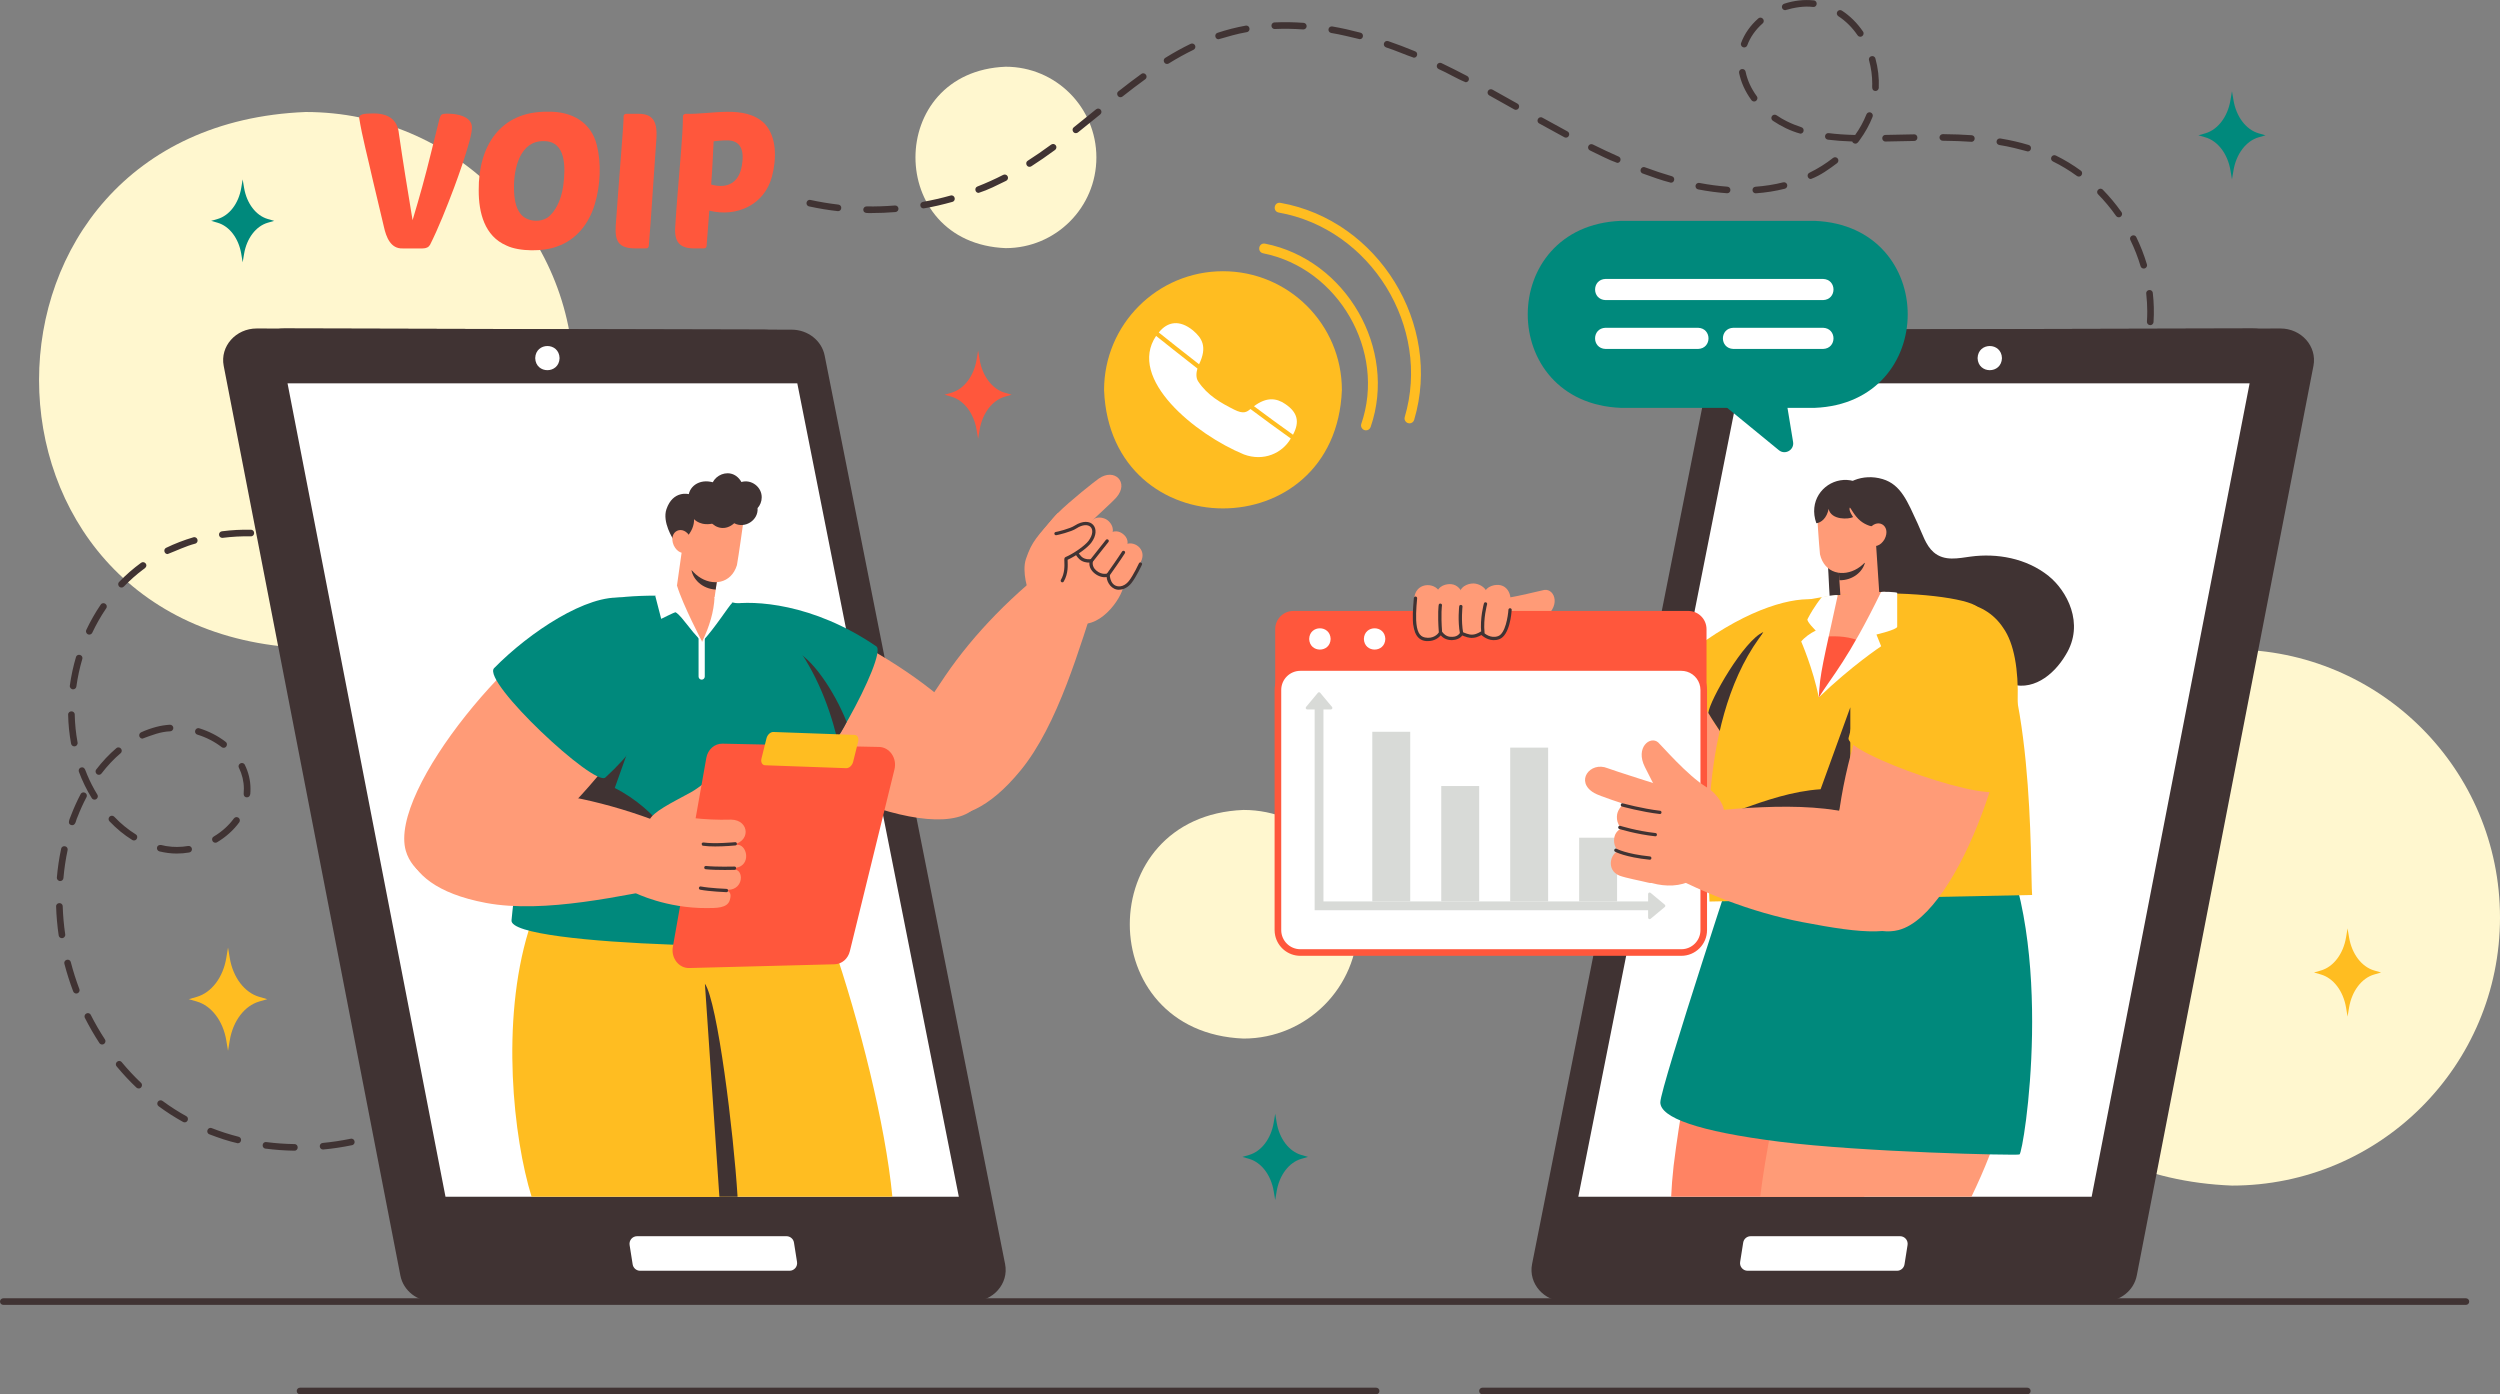 <?xml version="1.0" encoding="UTF-8"?>
<svg id="Layer_1" data-name="Layer 1" xmlns="http://www.w3.org/2000/svg" viewBox="0 0 1217.52 679.03">
  <rect x="0" y="0" width="1217.52" height="679.03" fill="#808080" stroke="none"/>
  <defs>
    <style>
      .cls-1 {
        fill: #d8dad7;
      }

      .cls-1, .cls-2, .cls-3, .cls-4, .cls-5, .cls-6, .cls-7, .cls-8, .cls-9 {
        stroke-width: 0px;
      }

      .cls-2 {
        fill: #ffbd21;
      }

      .cls-3 {
        fill: #00897c;
      }

      .cls-4 {
        fill: #ff8363;
      }

      .cls-5 {
        fill: #fff;
      }

      .cls-6 {
        fill: #ff573c;
      }

      .cls-7 {
        fill: #403333;
      }

      .cls-8 {
        fill: #ff9b77;
      }

      .cls-9 {
        fill: #fff7cf;
      }
    </style>
  </defs>
  <path class="cls-9" d="m279.41,185.08c0,72.09-58.44,130.54-130.54,130.54-173.15-6.88-173.11-254.22,0-261.07,72.09,0,130.54,58.44,130.54,130.54Z"/>
  <path class="cls-7" d="m143.4,560.4c-4.73-.07-9.48-.41-14.11-1.01-2.09-.3-1.69-3.44.41-3.19,4.5.58,9.12.92,13.72.98,2.1.06,2.08,3.19-.02,3.22Zm13.93-.57c-2.01-.02-2.17-2.99-.15-3.21,4.54-.43,9.13-1.13,13.61-2.05,2.07-.39,2.72,2.69.65,3.15-4.65.95-9.4,1.69-14.11,2.11Zm-41.52-3.04c-4.74-1.05-9.39-2.67-13.86-4.38-1.95-.8-.81-3.74,1.18-3,4.21,1.66,8.61,3.07,13.08,4.2,1.82.47,1.46,3.17-.4,3.17Zm68.8-2.58c-1.78.03-2.23-2.61-.49-3.14,4.37-1.4,8.7-3.06,12.86-4.92.81-.36,1.76,0,2.13.81.36.81,0,1.76-.81,2.13-4.43,1.9-9,3.86-13.68,5.12Zm-94.68-7.62c-.26,0-.53-.06-.78-.2-4.09-2.26-8.09-4.83-11.9-7.64-.72-.53-.87-1.54-.34-2.25.53-.71,1.53-.87,2.25-.34,3.7,2.73,7.58,5.22,11.55,7.42,1.45.77.83,3.06-.78,3.02Zm120.1-3.74c-1.59.04-2.23-2.2-.82-3,3.97-2.34,7.82-4.91,11.43-7.65.71-.54,1.72-.4,2.25.31.54.71.4,1.72-.31,2.25-3.71,2.81-7.66,5.46-11.74,7.86-.26.15-.54.22-.82.22Zm-142.49-12.75c-.4,0-.8-.15-1.11-.44-3.38-3.21-6.62-6.69-9.64-10.33-1.32-1.65,1.1-3.66,2.48-2.05,2.94,3.54,6.1,6.93,9.38,10.05,1.06.94.29,2.83-1.11,2.78Zm164.65-4.08c-1.39.05-2.17-1.81-1.12-2.76,3.3-3.2,6.4-6.63,9.22-10.18,1.34-1.63,3.81.32,2.52,2-2.9,3.66-6.1,7.18-9.5,10.48-.31.3-.72.46-1.12.46Zm-182.44-17.33c-.52,0-1.04-.26-1.35-.73-2.55-3.91-4.93-8.02-7.06-12.23-.92-1.9,1.88-3.33,2.87-1.46,2.08,4.1,4.4,8.11,6.89,11.92.71,1.02-.11,2.52-1.35,2.49Zm-12.6-24.83c-.65,0-1.26-.4-1.51-1.04-1.66-4.39-3.1-8.92-4.28-13.45-.5-2.05,2.55-2.85,3.12-.81,1.15,4.43,2.55,8.84,4.17,13.12.41,1.03-.41,2.2-1.51,2.18Zm-6.99-26.95c-.79,0-1.47-.58-1.59-1.38-.68-4.67-1.1-9.4-1.25-14.07-.03-2.11,3.11-2.22,3.22-.1.14,4.54.55,9.15,1.22,13.7.15.96-.62,1.85-1.59,1.84Zm-.86-27.82c-.94,0-1.69-.81-1.61-1.75.41-4.72,1.11-9.43,2.08-13.98.48-2.06,3.55-1.41,3.15.67-.94,4.43-1.62,9-2.02,13.59-.07.84-.78,1.47-1.6,1.47Zm56.79-13.4c-2.88,0-5.66-.38-8.43-1.04-.86-.21-1.4-1.08-1.19-1.94.66-2.21,3.22-.7,4.78-.62,3.31.54,6.85.51,10.36-.08.87-.15,1.71.44,1.85,1.32.15.88-.44,1.71-1.32,1.85-2.02.34-4.06.51-6.05.51Zm18.8-5.28c-1.59.04-2.23-2.19-.82-2.99,3.94-2.34,7.34-5.39,9.83-8.82.52-.72,1.53-.88,2.25-.36.72.52.88,1.53.36,2.25-2.75,3.78-6.48,7.13-10.79,9.7-.26.15-.54.23-.82.23Zm-39.65-1.1c-.29,0-.58-.08-.84-.24-3.93-2.42-7.65-5.48-11.08-9.08-.61-.64-.59-1.66.06-2.28.64-.61,1.66-.59,2.27.06,3.24,3.4,6.75,6.28,10.44,8.56,1.38.79.71,3.04-.85,2.98Zm-30.11-7.42c-2.89-.37-1-3.34-.47-4.98,1.35-3.5,2.89-6.92,4.6-10.16,1.01-1.85,3.8-.4,2.85,1.5-1.65,3.13-3.14,6.44-4.44,9.82-.71,1.29-.67,3.75-2.53,3.83Zm10.9-12.46c-.54,0-1.07-.27-1.37-.77-2.48-4.03-4.58-8.35-6.24-12.8-.31-.83.11-1.76.94-2.07,2.13-.68,2.37,2.1,3.06,3.45,1.4,3.37,3.08,6.65,4.98,9.74.67,1.03-.15,2.48-1.37,2.45Zm74.22-1.1c-2.34-.13-1.37-2.76-1.48-4.3-.03-3.52-.85-6.92-2.42-10.13-.9-1.91,1.92-3.31,2.89-1.42,1.79,3.65,2.72,7.52,2.75,11.51-.11,1.52.42,4.23-1.73,4.34Zm-72.1-10.99c-1.28.04-2.1-1.58-1.28-2.59,3.01-3.94,6.31-7.43,9.78-10.38,1.63-1.34,3.67,1.06,2.08,2.46-3.3,2.8-6.43,6.12-9.31,9.88-.32.41-.8.63-1.28.63Zm60.77-13.15c-.34,0-.69-.11-.98-.34-3.42-2.65-7.51-4.75-11.83-6.08-2.01-.66-1.08-3.67.95-3.08,4.68,1.44,9.13,3.73,12.85,6.61,1.22.88.49,2.94-.99,2.88Zm-72.72-.7c-.76,0-1.44-.54-1.58-1.32-.86-4.6-1.34-9.35-1.44-14.12,0-2.11,3.15-2.18,3.22-.06.09,4.6.56,9.17,1.38,13.6.19.98-.59,1.91-1.58,1.9Zm33.2-3.78c-.61,0-1.2-.35-1.47-.94-.37-.81-.01-1.76.8-2.13,2.36-1.08,4.82-1.95,7.29-2.61,2.14-.57,4.39-.93,6.68-1.08.88-.05,1.65.62,1.71,1.5.06.89-.61,1.65-1.5,1.71-4.8.17-9.1,1.94-13.51,3.55Zm-33.79-23.99c-.97,0-1.74-.87-1.6-1.83.64-4.67,1.64-9.33,2.98-13.86.63-2.02,3.65-1.13,3.09.91-1.29,4.38-2.26,8.88-2.88,13.39-.11.81-.8,1.39-1.59,1.39Zm7.88-26.65c-1.14.02-1.97-1.26-1.46-2.3,2.03-4.3,4.39-8.45,7.03-12.32,1.22-1.73,3.82.04,2.66,1.81-2.54,3.73-4.82,7.73-6.78,11.88-.27.58-.85.92-1.46.92Zm15.68-22.93c-1.36.05-2.16-1.76-1.16-2.72,3.32-3.45,6.89-6.57,10.71-9.34.72-.52,1.72-.36,2.25.36.95,1.39-.38,2.34-1.44,3.05-3.24,2.44-6.34,5.19-9.2,8.17-.32.33-.74.49-1.16.49Zm114.73-6.8c-.35,0-.71-.12-1-.35-3.51-2.81-7.34-5.35-11.37-7.54-.78-.42-1.07-1.4-.65-2.18.43-.78,1.4-1.07,2.18-.65,4.2,2.28,8.19,4.92,11.85,7.85,1.2.89.46,2.92-1.01,2.87Zm-92.27-9.5c-1.66.03-2.24-2.35-.7-3.06,4.21-2.04,8.67-3.76,13.25-5.11,2.03-.56,2.93,2.45.91,3.09-4.69,1.23-9.05,3.4-13.45,5.08Zm67.91-3.8c-4.49-1.32-9.05-2.75-13.77-3.5-.88-.15-1.46-.99-1.31-1.86.15-.88,1-1.46,1.86-1.31,4.68.82,9.31,2.02,13.74,3.54,1.7.56,1.24,3.16-.52,3.13Zm-41.28-4.09c-.8,0-1.49-.59-1.59-1.4-.12-.88.51-1.69,1.39-1.8,4.67-.61,9.46-.87,14.16-.76,2.11.08,2.05,3.23-.07,3.22-4.63-.11-9.3.18-13.88.75Z"/>
  <path class="cls-9" d="m533.95,76.67c0,24.4-19.78,44.17-44.17,44.17-58.59-2.33-58.58-86.03,0-88.34,24.4,0,44.17,19.78,44.17,44.17Z"/>
  <path class="cls-7" d="m1004.41,226.37c-1.61.04-2.23-2.25-.78-3.02,3.94-2.17,7.74-4.74,11.3-7.64.69-.56,1.7-.46,2.26.23.56.69.46,1.7-.23,2.26-3.71,3.02-7.67,5.69-11.78,7.96-.25.14-.51.2-.78.2Zm21.57-17.47c-1.33.04-2.14-1.68-1.21-2.67,2.99-3.4,5.74-7.1,8.16-10.97,1.15-1.77,3.82-.11,2.73,1.71-2.52,4.02-5.37,7.85-8.47,11.39-.32.36-.76.55-1.21.55Zm14.74-23.54c-1.12.02-1.94-1.21-1.48-2.24,1.78-4.22,3.22-8.59,4.28-12.98.53-2.04,3.59-1.32,3.13.75-1.1,4.57-2.59,9.1-4.44,13.48-.26.61-.86.98-1.48.98Zm6.46-27c-.93,0-1.67-.79-1.61-1.71.11-1.65.16-3.32.16-4.96,0-2.92-.17-5.78-.5-8.68-.21-2.1,2.92-2.47,3.2-.37.55,4.73.66,9.46.36,14.21-.06.85-.76,1.51-1.61,1.51Zm-3.16-27.57c-.69,0-1.33-.45-1.54-1.15-1.29-4.33-2.96-8.61-4.97-12.73-.89-1.91,1.93-3.3,2.89-1.41,2.09,4.28,3.82,8.73,5.16,13.23.32,1.01-.49,2.08-1.54,2.07Zm-12.16-24.97c-.51,0-1-.24-1.32-.68-2.63-3.73-5.58-7.27-8.75-10.51-1.45-1.53.79-3.74,2.3-2.25,3.29,3.36,6.35,7.03,9.08,10.91.77,1.02-.06,2.57-1.31,2.54Zm-607.54-2.06c-1.43-.05-3.86.43-3.9-1.65.01-.89.73-1.61,1.63-1.58,4.59.07,9.21-.08,13.78-.45.88-.08,1.66.59,1.73,1.47.07.89-.59,1.66-1.47,1.73-3.9.32-7.86.48-11.77.48Zm-16.2-.92c-4.74-.51-9.48-1.32-14.1-2.32-2.05-.48-1.39-3.56.69-3.14,4.45.97,9.03,1.73,13.59,2.26,1.99.25,1.81,3.19-.18,3.21Zm41.67-1.34c-1.92,0-2.2-2.84-.28-3.19,4.51-.81,9.03-1.85,13.44-3.09,2.04-.53,2.9,2.49.87,3.1-4.6,1.27-9.31,2.42-14.03,3.18Zm405.28-7.35c-2.03-.02-2.16-3.04-.12-3.21,4.65-.34,9.19-1.06,13.48-2.14.87-.21,1.74.31,1.95,1.17s-.31,1.74-1.17,1.95c-4.51,1.13-9.28,1.9-14.15,2.23Zm-13.93-.03c-4.56-.31-9.3-.95-14.12-1.87-.87-.17-1.44-1.01-1.28-1.88.17-.87,1.01-1.45,1.88-1.28,4.65.89,9.24,1.5,13.63,1.82,2.03.17,1.93,3.19-.11,3.21Zm-364.54-.18c-1.73.03-2.23-2.49-.59-3.11,4.28-1.68,8.51-3.58,12.56-5.66.79-.41,1.76-.09,2.17.7.41.79.09,1.76-.7,2.17-4.35,2.12-8.8,4.44-13.45,5.91Zm337.18-4.95c-4.64-1.16-9.11-2.82-13.79-4.5-1.97-.77-.88-3.73,1.12-3.02,4.45,1.65,8.75,3.09,13.12,4.36,1.77.49,1.36,3.18-.45,3.15Zm68.14-1.8c-1.65.03-2.24-2.34-.71-3.06,4.13-2.01,8-4.44,11.5-7.21.7-.55,1.71-.43,2.26.26.55.7.43,1.71-.26,2.26-3.89,2.91-8.11,6.01-12.79,7.74Zm130.5-1.19c-.33,0-.66-.1-.95-.31-3.71-2.7-7.64-5.08-11.68-7.06-.8-.39-1.13-1.35-.74-2.15.39-.8,1.35-1.13,2.15-.74,4.21,2.06,8.3,4.53,12.16,7.35,1.26.85.55,2.97-.95,2.91Zm-511.03-4.75c-1.54.06-2.23-2.16-.87-2.97,3.65-2.33,7.38-4.9,11.4-7.85.72-.52,1.72-.37,2.25.34.53.72.37,1.72-.34,2.25-4.08,3-7.87,5.6-11.57,7.97-.27.17-.57.25-.86.25Zm286.24-1.91c-4.45-1.54-8.64-3.89-13.34-6.09-.8-.39-1.12-1.36-.73-2.16.4-.8,1.36-1.12,2.16-.73,4.4,2.18,8.51,4.11,12.56,5.89,1.58.67,1.05,3.12-.65,3.08Zm199.89-5.58c-4.4-1.15-8.95-2.39-13.85-3.14-.88-.15-1.47-.97-1.32-1.85.14-.88.97-1.47,1.85-1.33,4.84.8,9.48,1.86,13.79,3.17,1.75.51,1.34,3.18-.46,3.15Zm-83.98-3.81c-.63.02-1.29-.44-1.5-1.04-4.38-.14-8.28-.43-11.84-.88-.88-.11-1.51-.92-1.39-1.8.11-.88.91-1.5,1.8-1.39,3.82.49,8.04.78,12.87.9,2.27-3.18,4.11-6.55,5.49-10.04.33-.83,1.26-1.23,2.09-.91.83.33,1.23,1.26.91,2.09-1.54,3.91-3.62,7.67-6.19,11.2-.09.18-.2.33-.34.47-.46.64-1,1.46-1.87,1.42Zm56.55-.89c-4.28-.29-8.81-.47-13.95-.51-.89,0-1.6-.74-1.59-1.63,0-.89.78-1.59,1.63-1.59,5.16.05,9.75.22,14.03.52,2.04.17,1.93,3.19-.11,3.22Zm-41.83-.13c-2.09-.03-2.13-3.15-.03-3.22,4.64-.08,9.3-.2,13.94-.28,2.1-.06,2.18,3.16.06,3.22-4.65.09-9.31.21-13.95.28,0,0-.02,0-.03,0Zm-155.64-1.9c-.26,0-.52-.06-.76-.19-3.69-1.97-7.58-4.11-12.26-6.72-1.83-1.06-.3-3.81,1.57-2.81,4.66,2.6,8.54,4.72,12.21,6.69,1.47.75.87,3.07-.76,3.03Zm114.17-1.93c-4.89-1.34-9.28-3.54-13.43-6.31-.73-.5-.92-1.51-.41-2.24.5-.73,1.51-.92,2.24-.42,1.56,1.07,3.2,2.04,4.88,2.88,2.26,1.13,4.69,2.12,7.23,2.95,1.72.54,1.29,3.17-.5,3.14Zm-352.83-.24c-1.46.05-2.21-1.98-1-2.87,3.64-2.89,7.28-5.86,10.84-8.75.69-.56,1.7-.46,2.26.23.56.69.46,1.7-.23,2.26l-.8.65c-3.29,2.67-6.69,5.44-10.06,8.12-.3.24-.65.35-1,.35Zm214.27-11.37c-.27,0-.54-.07-.79-.21-4.05-2.28-8.1-4.56-12.16-6.81-.78-.43-1.06-1.41-.63-2.19.43-.78,1.41-1.06,2.19-.63,4.07,2.25,8.13,4.53,12.18,6.82,1.44.78.82,3.05-.79,3.01Zm116.04-4.06c-.5,0-.98-.23-1.3-.66-3.05-4.17-5.07-8.62-6.01-13.23-.18-.87.38-1.72,1.26-1.9.88-.18,1.72.38,1.9,1.26.85,4.15,2.68,8.17,5.45,11.97.79,1.01-.03,2.6-1.3,2.56Zm-308.59-2.08c-1.46.05-2.21-1.99-1-2.87,4.11-3.24,7.76-6.01,11.17-8.47,1.73-1.21,3.58,1.34,1.88,2.61-3.36,2.43-6.98,5.17-11.06,8.39-.3.23-.65.35-1,.35Zm367.69-3.03c-1.98-.08-1.57-2.12-1.57-3.51,0-3.86-.53-7.72-1.56-11.47-.53-2.04,2.5-2.89,3.1-.86,1.29,4.67,1.85,9.49,1.64,14.3-.04.86-.75,1.54-1.61,1.54Zm-199.59-4.27c-4.45-1.77-8.76-4.51-13.15-6.41-.8-.38-1.14-1.34-.76-2.14.38-.8,1.35-1.14,2.14-.76,2.19,1.04,4.44,2.14,6.68,3.28,1.95.99,3.9,1.99,5.84,3.01.79.41,1.09,1.39.68,2.17-.29.55-.85.86-1.43.86Zm-145.42-8.9c-1.57.04-2.23-2.16-.85-2.98,4.23-2.62,8.27-4.85,12.34-6.82.8-.39,1.76-.05,2.15.75.39.8.05,1.76-.75,2.15-3.97,1.92-7.91,4.1-12.05,6.66-.26.16-.56.24-.84.24Zm120.22-3.03c-4.61-1.56-9.13-3.63-13.56-5.04-.84-.29-1.29-1.21-1-2.05.29-.84,1.2-1.29,2.05-1,4.29,1.48,8.7,3.15,13.13,4.98,1.62.64,1.1,3.13-.62,3.1Zm160.86-5.02c-1.09.02-1.91-1.14-1.51-2.16,1.62-4.43,4.51-8.56,8.37-11.95,1.61-1.37,3.69.99,2.12,2.42-3.46,3.04-6.04,6.72-7.47,10.64-.24.65-.85,1.06-1.51,1.06Zm-255.99-3.97c-1.77.03-2.23-2.59-.51-3.14,4.47-1.49,9.04-2.65,13.72-3.5,2.08-.34,2.65,2.75.57,3.17-4.72.78-9.25,2.18-13.79,3.47Zm68.75-.04c-4.7-1.1-9.38-2.3-13.9-3.03-.88-.15-1.46-.99-1.31-1.86.15-.88.98-1.46,1.86-1.31,4.48.78,9.1,1.81,13.75,3.04,1.8.48,1.44,3.17-.41,3.17Zm243.79-1.19c-.51,0-1.02-.25-1.33-.7-2.6-3.81-5.76-6.95-9.39-9.32-.74-.49-.95-1.48-.47-2.23.49-.74,1.48-.95,2.23-.47,3.98,2.6,7.44,6.04,10.28,10.2.74,1.02-.08,2.55-1.33,2.52Zm-271.25-3.55c-4.69-.33-9.35-.42-13.87-.21-2.11.04-2.26-3.08-.14-3.22,4.6-.21,9.35-.14,14.13.21.89.06,1.55.84,1.49,1.72-.06.85-.77,1.49-1.6,1.49Zm234.67-9.39c-.68,0-1.31-.43-1.53-1.11-.28-.84.18-1.75,1.03-2.03,4.76-1.56,9.71-2.12,14.43-1.62,2.09.26,1.77,3.39-.34,3.2-4.45-.55-9.09.25-13.59,1.56Z"/>
  <path class="cls-9" d="m1217.52,446.85c0,72.09-58.44,130.54-130.54,130.54-173.16-6.88-173.11-254.22,0-261.07,72.09,0,130.54,58.44,130.54,130.54Z"/>
  <path class="cls-9" d="m661.27,450.12c0,30.75-24.92,55.67-55.67,55.67-73.85-2.93-73.83-108.42,0-111.34,30.75,0,55.67,24.93,55.67,55.67Z"/>
  <g>
    <path class="cls-7" d="m1110.54,159.97l-247.05.58c-7.86.02-14.6,5.3-16.04,12.59l-87.89,442.48c-1.88,9.49,5.84,18.26,16.08,18.26h248.89c7.9,0,14.67-5.32,16.09-12.65l86.05-443.06c1.84-9.49-5.9-18.23-16.14-18.2Z"/>
    <path class="cls-7" d="m1097.1,159.97l-247.05.58c-7.86.02-14.6,5.3-16.04,12.59l-87.88,442.48c-1.88,9.49,5.84,18.26,16.08,18.26h248.89c7.9,0,14.67-5.32,16.1-12.65l86.04-443.06c1.84-9.49-5.9-18.23-16.13-18.2Z"/>
    <path class="cls-5" d="m925.35,602.04h-72.75c-1.82,0-3.37,1.32-3.65,3.12l-1.49,9.44c-.35,2.24,1.38,4.27,3.65,4.27h72.75c1.82,0,3.37-1.32,3.65-3.12l1.49-9.44c.35-2.24-1.38-4.27-3.65-4.27Z"/>
    <g>
      <polygon class="cls-5" points="846.01 185.08 766.69 584.44 1019.98 584.44 1097.54 185.08 846.01 185.08"/>
      <path class="cls-7" d="m1021.31,586.05h-256.58c.3-1.5,79.6-400.81,79.95-402.58h254.8l-78.18,402.58Zm-252.66-3.22h250l76.93-396.14h-248.26l-78.67,396.14Z"/>
    </g>
    <path class="cls-5" d="m963.1,174.4c.24,7.84,11.63,7.85,11.87,0-.24-7.84-11.63-7.85-11.87,0Z"/>
  </g>
  <g>
    <path class="cls-7" d="m125.08,159.97l247.05.58c7.86.02,14.6,5.3,16.04,12.59l87.89,442.48c1.88,9.49-5.84,18.26-16.08,18.26h-248.89c-7.9,0-14.67-5.32-16.09-12.65L108.94,178.17c-1.84-9.49,5.9-18.23,16.14-18.2Z"/>
    <path class="cls-7" d="m489.49,615.62l-87.88-442.48c-1.45-7.28-8.18-12.57-16.04-12.59l-247.05-.58c-10.23-.02-17.98,8.71-16.14,18.2l86.04,443.06c1.42,7.33,8.19,12.65,16.1,12.65h248.89c10.24,0,17.97-8.77,16.08-18.26Z"/>
    <path class="cls-5" d="m388.16,614.6l-1.49-9.44c-.28-1.8-1.83-3.12-3.65-3.12h-72.75c-2.27,0-4,2.03-3.65,4.27l1.49,9.44c.28,1.8,1.83,3.12,3.65,3.12h72.75c2.27,0,4-2.03,3.65-4.27Z"/>
    <g>
      <polygon class="cls-5" points="389.61 185.08 138.08 185.08 215.63 584.44 468.92 584.44 389.61 185.08"/>
      <path class="cls-7" d="m470.88,586.05H214.31c-.13-.65-78-401.67-78.18-402.58h254.8c.13.64,79.77,401.67,79.95,402.58Zm-253.92-3.22h250l-78.67-396.14h-248.26l76.93,396.14Z"/>
    </g>
    <path class="cls-5" d="m260.65,174.4c.24,7.85,11.63,7.84,11.87,0-.24-7.85-11.63-7.84-11.87,0Z"/>
  </g>
  <g>
    <path class="cls-2" d="m686.42,206.17c-1.56.01-2.76-1.55-2.31-3.05,12.99-43.78-16.41-91.64-61.41-99.62-3.04-.62-2.26-5.25.9-4.71,47.72,8.46,78.91,59.22,65.12,105.65-.3,1.06-1.26,1.75-2.31,1.75Z"/>
    <path class="cls-2" d="m665.24,209.58c-1.6.02-2.81-1.63-2.28-3.15,12.2-35.37-11.15-75.82-47.84-83.08-3.04-.7-2.14-5.29,1-4.69,39.43,7.81,64.51,51.27,51.4,89.28-.33,1.01-1.27,1.65-2.28,1.65Z"/>
    <g>
      <path class="cls-2" d="m595.6,132.09c-31.98,0-57.91,25.93-57.91,57.91,3.05,76.82,112.78,76.79,115.82,0,0-31.98-25.93-57.91-57.91-57.91Z"/>
      <g>
        <path class="cls-5" d="m583.95,177.41c-8.3-6.46-15.18-11.95-19.61-15.49,4.25-5.35,10.12-6.34,16.67-.99,4.31,3.66,7.13,7.9,2.94,16.48Z"/>
        <path class="cls-5" d="m628.61,213.56c-4.12,7.2-13.28,11.31-22.83,7.75-23.59-9.73-56.92-36.77-42.75-57.72,4.52,3.62,11.6,9.25,20.13,15.89-.63,2.15-.78,4.55.36,6.26,4.49,6.79,10.92,10.41,17.53,13.74,4.51,2.27,6.08,1.25,7.93-.29,6.46,4.83,13.1,9.7,19.63,14.35Z"/>
        <path class="cls-5" d="m629.7,211.71c-6.32-4.5-12.74-9.21-19-13.88,6.18-4.62,10.89-3.97,15.12-1.15,6.07,4.05,7.3,8.66,3.88,15.03Z"/>
      </g>
    </g>
  </g>
  <g>
    <g>
      <path class="cls-4" d="m941.41,474.78c-4.95,45.76-14.82,75-33.58,108.03h-93.96c.19-4.58.6-9.62,1.19-15t0-.02c5.8-47.05,18.6-102.12,33.73-139.83,13.18-29.01,60.57-28.28,80-3.05,11.31,14.41,14.18,29.99,12.62,49.86Z"/>
      <path class="cls-8" d="m984.53,498.06c-4.24,33.65-11.55,58.11-24.42,84.75h-102.87c5.09-41.58,20.47-101.26,32.76-131.53,2.14-5.06,3.75-9.42,7.13-13.44.02-.03.05-.06.08-.1,9.56-11.8,28.84-15.22,44.18-11.24,29.86,8.09,47.28,32.69,43.14,71.56Z"/>
      <path class="cls-3" d="m971.74,403.77l-122.38,2.31s-40.77,123.44-40.77,130.77,17.85,14.11,58.13,19.18c40.28,5.08,114.73,6.77,116.77,6.21,2.04-.56,18.21-102.24-11.75-158.48Z"/>
    </g>
    <g>
      <path class="cls-7" d="m997.79,280.58c-11.03-8.85-25.4-11.19-37.96-9.53-6.06.8-12.89,2.47-18.16-2.13-3.86-3.37-5.44-8.97-7.7-13.83-4.99-10.74-8.08-19.04-17.09-21.76-9.91-2.99-19.39,1.7-21.56,7.56l-6.61,20.62c2.56,11.82,1.39,38.02,5.02,49.63,4.86,16.93,14.68,32.72,33.42,23.94,10.76-5.27,20.79-17.04,34-12.37,5.78,2.14,10.62,7.49,16.35,9.86,11.88,4.78,22.59-3.64,28.47-13.56,9.63-15.43.28-31.62-8.19-38.41Z"/>
      <g>
        <g>
          <rect class="cls-8" x="895.37" y="260.2" width="18.98" height="31.51" transform="translate(-16.3 60.59) rotate(-3.8)"/>
          <path class="cls-7" d="m908.24,274.03c-1.05,4.28-5.74,8.64-12.45,8.56l-.39-5.88,12.85-2.67Z"/>
        </g>
        <g>
          <path class="cls-8" d="m886.35,269.96c-.47-4.14-1.62-22.15-1.62-22.15l26.84-1.78c10.93,31.57-20.91,42.57-25.22,23.93Z"/>
          <path class="cls-7" d="m906.19,253.77c5.16,4.12,12.06,3.08,12.06,3.08-6.39-37.07-41.23-23.36-33.68-2.03,2.35-.27,5.12-2.48,5.98-6.98,1.23,5.58,9.9,5.1,11.94,3.98,0,0-2.29-3.17-1.66-4.55.26-.58,2,3.83,5.35,6.5Z"/>
          <path class="cls-8" d="m909.9,258.26c-3.53,6.85,4.02,10.98,7.9,4.33,3.53-6.85-4.02-10.98-7.9-4.33Z"/>
        </g>
      </g>
    </g>
    <g>
      <g>
        <path class="cls-8" d="m716.21,297.49c25.4,14.38,60.29,32.11,78.59,54.46,31.69,38.71,5.53,55.84-3.29,57.2-15.14,2.34-28.05-8.67-49.18-30.28-17.45-17.85-33.09-40.67-45.34-66.67-4.44-9.43,7.37-21.43,19.23-14.71Z"/>
        <g>
          <path class="cls-8" d="m880.64,295.13c19.83-.39,36.37,15.48,24.55,41.19-14.37,31.28-94.68,83.99-122.9,71.74-9.83-4.27-15.92-16.31-12.77-27.62,8.75-31.35,79.74-84.7,111.12-85.31Z"/>
          <path class="cls-2" d="m882.68,291.88c-12.3-.7-34.65,5.84-62.04,27.42-6.09,4.73,36.15,71.04,44.31,65.64,21.94-15.39,47.19-42.65,48.02-61.6,1.42-17.32-13.33-30.7-30.29-31.46Z"/>
        </g>
        <g>
          <path class="cls-8" d="m711.46,293.92s-14.28,1.28-18.83,21.84c-4.31,19.47,18.33,26.27,23.71,25.51l-4.89-47.35Z"/>
          <path class="cls-8" d="m740.87,307.21l9.86-5.56c9.86-5.56,6.73-15.07,1.37-14.35-2.05.28-22.01,5.87-33.34,5.35-7.82-.36-15.77,3.28-15.39,7.94,1.85,22.39,37.51,6.61,37.51,6.61Z"/>
        </g>
      </g>
      <path class="cls-7" d="m858.81,307.81c-5.81,9.5-12.38,32.49-20.12,49.96-1.78-2.96-5.11-7.64-6.72-10.57.57-6.06,17.49-35.6,26.84-39.39Z"/>
      <g>
        <g>
          <path class="cls-6" d="m822.2,297.53h-192.28c-4.91,0-8.89,3.98-8.89,8.89v51.25h210.06v-51.25c0-4.91-3.98-8.89-8.89-8.89Z"/>
          <g>
            <rect class="cls-5" x="622.34" y="325.09" width="207.39" height="138.8" rx="10.92" ry="10.92"/>
            <path class="cls-6" d="m831.1,333.54c-1.04-5.23-5.33-9.28-10.68-9.96-.06-.01-.14-.02-.2-.03-1.53-.33-185.37.08-186.95-.08-5.97,0-10.98,4.21-12.23,9.82-.19.87-.3,1.78-.3,2.71v116.96c0,.93.11,1.85.3,2.71,1.24,5.61,6.25,9.82,12.23,9.82h185.55c6.91,0,12.52-5.62,12.52-12.53v-116.96c0-.85-.09-1.67-.25-2.47Zm-2.97,119.43c0,5.14-4.17,9.31-9.3,9.31h-185.55c-5.14,0-9.31-4.17-9.31-9.31v-116.96c0-5.13,4.17-9.31,9.31-9.31h185.55c.95,0,1.88.15,2.76.42h.01c3.78,1.18,6.53,4.73,6.53,8.89v116.96Z"/>
          </g>
          <path class="cls-5" d="m637.58,311.17c.21,6.91,10.24,6.91,10.45,0-.21-6.91-10.24-6.91-10.45,0Z"/>
          <path class="cls-5" d="m664.22,311.17c.21,6.91,10.24,6.91,10.45,0-.21-6.91-10.24-6.91-10.45,0Z"/>
        </g>
        <g>
          <polygon class="cls-1" points="804.93 443.29 640.24 443.29 640.24 341.32 644.53 341.32 644.53 439 804.93 439 804.93 443.29"/>
          <rect class="cls-1" x="668.32" y="356.38" width="18.47" height="82.63"/>
          <rect class="cls-1" x="701.9" y="382.8" width="18.47" height="56.21"/>
          <rect class="cls-1" x="735.48" y="364.1" width="18.47" height="74.91"/>
          <rect class="cls-1" x="769.06" y="407.97" width="18.47" height="31.04"/>
          <path class="cls-1" d="m803.85,447.47l6.91-5.76c.35-.29.35-.84,0-1.13l-6.91-5.76c-.48-.4-1.21-.06-1.21.57v11.52c0,.62.73.96,1.21.57Z"/>
          <path class="cls-1" d="m648.71,344.3l-5.76-6.91c-.29-.35-.84-.35-1.13,0l-5.76,6.91c-.4.48-.06,1.21.57,1.21h11.52c.62,0,.96-.73.57-1.21Z"/>
        </g>
      </g>
      <g>
        <path class="cls-8" d="m733.62,306.19c-2.07,7.97-13.8,5.61-12.59-2.58.64-3.7.63-10.81,1.56-14.21,1.23-4.48,6.24-4.88,8.3-4.37,2.69.67,4.34,3.06,4.69,5.85.57,4.35-1.19,11.93-1.96,15.31Z"/>
        <path class="cls-8" d="m722.73,305.15c-1.51,8.1-13.38,6.56-12.74-1.69.38-3.73-.04-10.81.65-14.26.91-4.55,5.8-5.33,7.89-4.97,2.73.48,5.33,2.29,5.88,5.05.87,4.3-1.14,12.44-1.67,15.86Z"/>
        <path class="cls-8" d="m712.33,305.12c-.29,3.07-.44,5.59-5.83,5.75-3.89.11-7.15-2.79-6.99-6.67.16-3.75-.48-11.15,0-14.63.64-4.6,5.26-5.31,7.37-5.07,2.75.31,4.85,2.55,5.56,5.27,1.12,4.24.21,11.91-.11,15.36Z"/>
        <path class="cls-8" d="m701.21,305.61c-.09,4.71-2.76,5.48-5.83,5.75-3.87.34-7.15-2.79-6.99-6.67.16-3.75-.03-10.62.45-14.11,1.23-7.51,11.11-7.02,12.63-1.33,1.12,4.24-.2,12.91-.26,16.37Z"/>
        <path class="cls-7" d="m701.53,308.88c-.42,0-.77-.32-.8-.75-.7-9.48-.09-13.37-.07-13.53.16-1.04,1.75-.79,1.59.26,0,.04-.6,3.9.08,13.15.04.46-.34.87-.8.86Z"/>
        <path class="cls-7" d="m711.8,309.23c-.38,0-.72-.27-.79-.66-1.16-6.28-.4-13-.37-13.28.11-1.04,1.71-.87,1.6.18,0,.07-.76,6.77.35,12.81.1.49-.3.96-.79.95Z"/>
        <path class="cls-7" d="m722.19,308.93c-.41,0-.76-.31-.8-.72-.74-7.05,1.21-14.03,1.29-14.33.29-1,1.83-.58,1.55.44-.02.07-1.95,6.99-1.24,13.72.05.47-.33.89-.8.89Z"/>
        <path class="cls-7" d="m695.52,312.22c-5.73.24-7.35-5.17-7.45-10.14-.2-4.18.46-10.58.49-10.85.05-.44.44-.76.88-.72.44.05.76.44.72.88,0,.06-.68,6.56-.48,10.61.26,5.39,1.54,7.92,4.29,8.46,3.95.76,6.1-1.49,6.83-2.49.21-.28.53-.44.87-.45.33,0,.67.16.88.44.43.57,1.63,1.92,3.53,2.14,3.4.34,4.33-1.08,5.12-2.03.41-.5.86-.32,1.86.06.73.28,1.83.71,2.71.86,2.26.41,4.19-.72,5.02-1.2.38-.22.9-.53,1.36-.07.82.82,3.78,3.38,7.44,2.08,3.53-1.25,4.82-9.69,5.02-12.84.03-.44.41-.79.85-.75.44.03.78.41.75.85-.08,1.27-.92,12.43-6.09,14.25-4.03,1.43-7.3-.84-8.68-2.05-.99.57-3.27,1.79-5.96,1.31-1.21-.23-2.39-.71-3.37-1.09-1.84,2.73-7.64,3.33-10.44-.06-.93,1.06-2.95,2.79-6.16,2.79Z"/>
      </g>
      <g>
        <g>
          <path class="cls-2" d="m832.53,439.06c-1.59-35.46-3.67-107.64,37.64-142.97,3.67-3.33,16.59-5.94,33.7-6.82,27.79-1.43,54.44,2.16,59.09,6.27,28.3,25.04,25.66,128.94,26.7,140.32l-157.13,3.2Z"/>
          <path class="cls-7" d="m901.12,377.16v-32.7l-14.47,39.91c-13.84.93-26.66,5.44-39.07,9.83l46.85,5.13,6.69-22.18Z"/>
        </g>
        <g>
          <path class="cls-8" d="m917.95,288.22s-10.13,20.04-19.89,34.36c-3.2,4.7-12.29,17.35-12.28,17.06,1.12-35.15,9.01-49.67,9.01-49.67,7.35-1.21,16.88-1.54,23.15-1.75Z"/>
          <path class="cls-6" d="m904.86,311.86c-3.9,6.98-16.19,24.2-19.08,27.78.4-12.39,1.56-21.7,3.05-29.65,3.32-.08,9.75-.58,16.03,1.87Z"/>
          <path class="cls-5" d="m916.08,288.34c-16.06,32.96-23.84,40.92-30.29,51.3,16.04-15.45,30.35-24.91,30.35-24.91l-2.3-5.71s10.11-2.37,10.11-3.81c0-9.03,0-16.46,0-16.46-.09-.46-7.27-.7-7.86-.41Z"/>
          <path class="cls-5" d="m894.99,289.93c-6.8,31.43-8.81,38.36-9.21,49.7-2.86-14.09-8.58-27.21-8.58-27.21,1.35-1.75,4.32-4.03,7.09-5.32,0,0-4.59-4.47-4.02-5.58,3.32-6.41,6.88-10.64,6.88-10.64.28-.28,7.62-1.46,7.83-.96Z"/>
        </g>
      </g>
      <g>
        <g>
          <path class="cls-8" d="m932.7,303.39c15.4-12.51,38.19-10.16,44.7,17.38,7.91,33.5-22.98,124.46-52.76,132.16-10.37,2.68-22.59-3.06-27.06-13.93-12.39-30.1,10.76-115.83,35.12-135.61Z"/>
          <path class="cls-2" d="m932.31,299.57c-10.13,7.02-23.72,25.92-32.04,59.78-1.89,7.48,72.2,33.77,75.32,24.49,7.83-25.56,10.96-62.73-.04-78.1-9.54-14.53-29.4-16-43.24-6.17Z"/>
        </g>
        <path class="cls-8" d="m809.92,397.17c29.06-2.69,67.83-8.05,95.61-.15,48.12,13.69,36.42,42.69,29.95,48.85-11.1,10.57-27.98,8.9-57.66,3.22-24.52-4.69-50.38-14.51-75.29-28.86-9.03-5.2-6.18-21.8,7.39-23.06Z"/>
        <g>
          <path class="cls-8" d="m805.94,383.14l-4.85-9.56c-4.85-9.56,2.61-15.41,6.46-12.02,1.47,1.29,14.26,16.19,23.46,21.74,6.35,3.83,9.04,10.37,8.49,12.05-.62,1.9-10.8,28.57-11.87,29.93-8.26,10.44-28.59,5.3-33.17-.91-4.58-6.21,11.48-41.23,11.48-41.23Z"/>
          <path class="cls-8" d="m816.52,404.65c-.12-4.69-.38-15.05-.5-19.82-6.71-2.12-30.67-9.72-33.08-10.7-8.59-3.54-16.15,6.57-6.52,12.08,2.37,1.43,14.51,5.36,18.57,6.64.25,4.73.6,11.84.86,16.51v.35c.12,2.24.34,6.22.45,8.41,5.26.63,16.95,1.94,20.63,2.33l-.41-15.82Z"/>
          <path class="cls-8" d="m808.53,393.83c2.95.92,5.32,4.68,4.96,7.75-.46,3.86-4.2,6.43-7.97,5.47-3.64-.92-10.7-1.54-14.01-2.73-4.37-1.57-4.43-6.51-3.76-8.53.87-2.63,3.04-4.94,5.85-5.08,4.38-.23,11.62,2.08,14.92,3.11Z"/>
          <path class="cls-8" d="m807.5,404.97c3,.74,5.47,1.26,4.84,6.61-.46,3.86-3.8,6.67-7.62,5.94-3.69-.7-11.1-1.15-14.48-2.14-4.46-1.3-4.48-5.98-3.94-8.03.71-2.67,3.23-4.43,6.02-4.74,4.36-.49,11.82,1.53,15.18,2.35Z"/>
          <path class="cls-8" d="m806.05,417.46c4.59,1.05,4.79,3.82,4.43,6.89-.46,3.86-4.2,6.43-7.97,5.47-3.64-.92-10.4-2.15-13.72-3.34-7.1-2.74-4.59-12.32,1.29-12.64,4.38-.23,12.59,2.85,15.96,3.62Z"/>
          <path class="cls-7" d="m803.46,418.7c-11.95-1.21-16.83-3.85-16.93-3.93-.9-.52-.12-1.92.8-1.4.09.05,4.59,2.51,16.21,3.72.99.1.92,1.61-.08,1.61Z"/>
          <path class="cls-7" d="m806.15,407.29c-9.36-1-17.51-3.56-17.54-3.57-1-.32-.52-1.85.49-1.53.08.02,7.85,2.47,17.14,3.5.99.11.91,1.61-.09,1.6Z"/>
          <path class="cls-7" d="m808.38,396.44c-8.78-.99-18.43-3.66-18.49-3.67-1-.28-.59-1.83.43-1.55.09.03,9.42,2.6,18.15,3.62.98.11.9,1.61-.09,1.6Z"/>
        </g>
      </g>
    </g>
  </g>
  <g>
    <g>
      <path class="cls-8" d="m440.37,383.26c-5.27-14.37,2.97-29.18,19.97-54.12,14.05-20.6,33.32-40.4,56.37-57.52,8.36-6.21,22.43,3,18.19,15.93-9.09,27.7-19.59,65.36-37.87,87.67-31.67,38.65-53.6,16.4-56.67,8.03Z"/>
      <g>
        <path class="cls-8" d="m360.92,295.24c-19.72,1.93-34.27,19.6-19.55,43.73,17.91,29.35,103.72,72.28,130.29,56.83,9.25-5.38,13.89-18.04,9.44-28.89-12.34-30.08-88.98-74.72-120.18-71.67Z"/>
        <path class="cls-3" d="m355.89,294.19c11.14-1.8,39.75-.65,70.85,20.56,6,3.73-29.79,69.41-37.73,65.27-18.59-9.57-48.68-33.51-54.19-44.07-1.79-3.42-2.98-6.87-3.55-10.24-2.92-15.65,9.25-29.23,24.63-31.52Z"/>
      </g>
      <g>
        <path class="cls-8" d="m514.93,250.1c-10.14,11.56-12.31,13.41-15.29,22.12-2.06,6.01.92,16.3,2.2,17.1,1.45.9,22.21,13.98,23.66,14.28,11.16,2.3,22.38-13.99,21.97-20.58-.41-6.59-29.65-36.21-32.55-32.91Z"/>
        <path class="cls-8" d="m535.18,233.02c-1.79,1.22-14.07,10.9-20.12,16.96-1.63,1.57-3,3.28-4.32,4.89-.03.03-.06.06-.09.1h-.01s-.02.03-.02.04c-3.48,4.25-5.54,7.34-6.72,9.36-.01.01-.02.02-.02.03-1.13,1.91-1.46,2.84-1.46,2.84l14.68,2.85c-.12.12,8.86-10.33,12.56-14.26.05-.05.11-.12.16-.16,0-.02.02-.03.04-.05.34-.36.69-.73,1.02-1.05,3.63-3.68,10.74-9.93,12.89-12.42,6.19-7.2-.91-14.39-8.59-9.13Z"/>
        <g>
          <path class="cls-8" d="m524.65,263.94c-1.29,2.31-.54,6.05,1.5,7.73,2.56,2.13,6.4,1.51,8.17-1.3,1.71-2.72,5.73-7.26,7.09-9.95,1.79-3.55-1.09-6.65-2.7-7.51-2.09-1.12-4.8-1.27-6.63.3-2.85,2.44-5.98,8.14-7.43,10.73Z"/>
          <path class="cls-8" d="m532.39,272.22c-3.03,6.17,7.19,11.15,10.43,4.74,1.42-2.89,4.92-8.19,5.98-11.01,1.4-3.72-1.78-6.14-3.47-6.82-2.2-.89-4.69-.07-6.34,1.69-2.58,2.73-5.44,8.69-6.61,11.41Z"/>
          <path class="cls-8" d="m540.34,278.42c-1.89,3.56-.22,5.24,1.97,6.73,2.76,1.87,6.01.58,8.01-2.09,1.97-2.63,4.66-7.74,5.75-10.55,2.12-6.12-5.54-10.16-9.12-6.45-2.6,2.7-5.22,9.74-6.61,12.36Z"/>
          <path class="cls-7" d="m539.76,280.59c-.63.02-1.04-.76-.65-1.27,5.33-7.5,7.33-10.68,7.35-10.71.24-.38.73-.49,1.11-.26.38.24.49.73.25,1.11-.02.03-2.03,3.24-7.4,10.79-.16.22-.4.34-.66.34Z"/>
          <path class="cls-7" d="m531.54,273.93c-.65.02-1.06-.8-.63-1.31,5.33-6.68,7.63-9.64,7.65-9.67.27-.35.78-.42,1.13-.14.35.27.42.78.14,1.13-.02.03-2.32,3-7.67,9.69-.16.2-.39.3-.63.3Z"/>
          <path class="cls-7" d="m545.05,287.21c-3.57.14-5.97-3.45-6.11-6.19-3.55.73-8.85-2.78-8.38-7.03-1.28.03-3.4-.21-4.97-1.74-2.43-2.38-2.78-4.63-1.24-4.62.43.06.73.44.69.87,0,.07.05,1.03,1.66,2.59,1.76,1.71,4.64,1.22,4.67,1.22l1.31-.23-.41,1.27c-.03.1-.74,2.51,1.63,4.51,2.77,2.35,5.38,1.44,5.49,1.4l1.09-.4c-.21,2.22.59,7.09,5.1,6.69,1.51-.18,3.04-1.12,4.19-2.59,2.23-2.84,4.88-8.54,4.9-8.6.44-.95,1.9-.28,1.46.68-.11.24-2.75,5.92-5.1,8.91-1.61,2.02-3.71,3.22-5.99,3.24Z"/>
        </g>
        <path class="cls-8" d="m519.05,272.08s.64.26,8.19-4.95c8.71-6.01,5.75-13.8-.11-11.87-1.59.53-6.22,3.71-15.2,5.01-9.95,1.44-11.97,10.56-10.94,14.52.36,1.39,9.21,14.04,12.57,12.1,6.84-3.95,5.49-14.81,5.49-14.81Z"/>
        <path class="cls-7" d="m517.35,283.62c-.6.01-1.02-.7-.69-1.22,1.91-3.18,1.77-6.94,1.69-8.96-.05-1.24-.07-1.86.57-2.14,4.09-1.76,9.56-5.64,11.27-7.98,4.25-5.9.2-9.99-6.05-5.93-2.29,1.59-9.22,3.23-9.69,3.26-.42.09-.86-.19-.95-.62-.09-.44.19-.86.63-.95.35.02,7.06-1.61,9.24-3.1,8.05-5.09,13.28,1.36,8.12,8.29-1.82,2.5-7.23,6.4-11.55,8.35.04,2.67.45,6.52-1.9,10.61-.15.25-.42.39-.69.39Z"/>
      </g>
    </g>
    <g>
      <path class="cls-2" d="m434.59,582.81h-98.53c-16.04-28.02-25.8-54.42-31.75-94.67-4.12-27.24,4.92-54.25,28.76-67.19,19.38-11.18,50.93-9.86,61.55,11.43,3.3,6.61,6.97,15.79,10.73,26.55,13.22,38.47,25.84,88.63,29.24,123.87Z"/>
      <path class="cls-2" d="m356.42,551.88c-.63,10.83-1.51,21.32-2.64,30.93h-94.89c-8.84-28.46-15.1-85.14-1.44-129.6,13.05-40.48,64.15-50.83,90.06-20.74h0c6.84,8.26,7.48,17.46,8.5,28.23,2.34,27.91,2.21,58.54.41,91.18Z"/>
      <path class="cls-7" d="m359.2,582.81h-8.86c0-.19-7.04-103.47-7.05-103.74,6.13,8.76,13.99,72.4,15.91,103.74Z"/>
    </g>
    <g>
      <g>
        <rect class="cls-8" x="324.26" y="270.38" width="31.47" height="18.96" transform="translate(15.4 577.44) rotate(-81.97)"/>
        <path class="cls-7" d="m336.77,277.69c.73,4.35,5.08,9.03,11.78,9.44l.82-5.83-12.6-3.61Z"/>
      </g>
      <g>
        <path class="cls-8" d="m358.89,275.24c.77-4.09,3.25-21.94,3.25-21.94l-26.61-3.75c-13.21,30.64,17.69,43.94,23.36,25.7Z"/>
        <path class="cls-7" d="m350.49,236.21c-7.86-4.15-14.04-.41-15.04,4.44,0,0-7.7-2.03-10.89,7.34-2.15,6.3,3.26,14.54,3.26,14.54l6.18-.47c2.92-3.15,4.08-6.22,4.01-9.22,0,0,3.35,3.93,10.31,1.83,9.34-2.82,5.66-16.88,2.17-18.45Z"/>
        <path class="cls-7" d="m370.96,242.24c.08-5.07-5.03-8.94-9.88-7.5-5.47-9.57-19.25-1.28-13.29,8.05-9.15,6.73,1.32,19.62,9.79,12.02,5.11,2.83,11.88-1.47,11.36-7.35,1.25-1.38,2.02-3.21,2.02-5.22Z"/>
        <path class="cls-8" d="m336.29,261.86c3.01,7.08-4.82,10.64-8.18,3.73-3.01-7.08,4.82-10.64,8.18-3.73Z"/>
      </g>
    </g>
    <g>
      <path class="cls-7" d="m412.34,351.6c-1.42,3.01-3.82,6.88-4.91,8.09-7.39-19.89-15-37.53-21.21-43.15,8.97,3.33,20.11,20.02,26.12,35.06Z"/>
      <path class="cls-3" d="m374.97,300.07c-12.16-11.17-85.47-14.21-91.65-2.68-24.61,45.95-34.2,150.78-34.2,150.78-1.61,13.18,156.16,15.39,160.92,9.35,0,0,20.09-106.78-35.07-157.46Z"/>
      <path class="cls-5" d="m341.72,331c-.83,0-1.51-.67-1.51-1.51v-21.98c0-.83.67-1.51,1.51-1.51s1.51.67,1.51,1.51v21.98c0,.83-.67,1.51-1.51,1.51Z"/>
      <path class="cls-7" d="m308.44,358.35l-28.68,31.36,42.65,13.23c-3.05-5.35-12.96-14.21-23.02-19.17l9.05-25.41Z"/>
      <g>
        <path class="cls-8" d="m328.61,289.81s13.14,22.94,13.33,22.72c2.86-3.27,8-20.27,6.41-21.23-4.79-.46-13.41-1.52-19.73-1.49Z"/>
        <path class="cls-5" d="m348,290.82c3.03.2,7.09,1.91,8.77,2.57-2.19,2.12-8.31,12.14-14.83,19.13,3.61-7.45,5.73-14.7,6.06-21.7Z"/>
        <path class="cls-5" d="m329.68,285.13c-2.23.79-8.34,3.39-10.59,4.96l2.92,11.3s6.66-3.31,6.93-3.23c.62.19,2.28,1.64,5.04,5.23,5.48,7.12,7.97,9.14,7.97,9.14,0,0-9.44-17.96-12.26-27.39Z"/>
      </g>
    </g>
    <g>
      <g>
        <path class="cls-8" d="m321.84,324.35c3.13-20.07-6.36-37.74-34.18-28.09-33.84,11.74-98.61,88.39-90.02,118.11,2.99,10.35,14.42,17.62,26.38,15.44,33.14-6.03,92.87-73.7,97.82-105.46Z"/>
        <path class="cls-3" d="m327.35,323.23c-1.2,11.22-8.95,33.87-32.52,55.41-5.18,4.8-60.3-46.66-54.21-53.24,17.23-17.56,45.49-36.27,62.81-34.23,15.87,1.3,25.76,16.62,23.93,32.06Z"/>
      </g>
      <g>
        <path class="cls-8" d="m351.76,391.22c-5.43,4.6-8.09,12.58-8.09,12.58,0,0-21.66,2.45-27.52-4.17,1.63-4.24,11.03-8.69,20.22-13.72,4.59-2.51,8.17-6.32,12.59-8.03,4.78-1.85,10.96,6.42,2.8,13.35Z"/>
        <g>
          <path class="cls-6" d="m428.13,363.77l-76.3-1.6c-3.82-.08-7.13,2.85-7.85,6.95l-16.3,92.02c-.96,5.42,2.92,10.43,7.96,10.3l70.85-1.83c3.48-.09,6.49-2.67,7.39-6.35l21.74-88.59c1.33-5.42-2.36-10.79-7.5-10.9Z"/>
          <path class="cls-2" d="m376.63,356.48l39.54,1.42c1.41.05,2.2,1.52,1.76,3.27l-2.45,9.85c-.44,1.76-1.93,3.14-3.34,3.09l-39.54-1.42c-1.41-.05-2.2-1.52-1.76-3.27l2.45-9.85c.44-1.76,1.93-3.14,3.34-3.09Z"/>
        </g>
        <g>
          <path class="cls-8" d="m316.68,401c.71-3.35,4-5.49,7.36-4.77,6.73,1.44,18.48,3.35,32.01,2.93,9.27.14,9.72,11.59-.24,12.24,1.49.02,2.67.03,3.21.01,4.51-.14,6.64,8.53.9,10.82-3.19,1.27-11.26.48-11.03.62.16.1,2.89.21,8.78.57,4.68.28,4.45,9.57-2.79,9.92-1.06.05-2.67-.08-4.18-.25,3.23.54,6.21.56,4.68,5.36-1.21,3.92-6.77,3.76-11.13,3.79-19.88.13-34.79-7.33-34.79-7.33l7.22-33.93Z"/>
          <path class="cls-7" d="m348.27,412.23c-2.09,0-4.18-.09-5.89-.34-.44-.06-.74-.47-.68-.91.06-.44.48-.74.91-.68,5.47.79,15.3-.15,15.39-.16,1.05-.1,1.2,1.49.16,1.6-.29.03-5.09.49-9.89.49Z"/>
          <path class="cls-7" d="m352.99,423.69c-2.93,0-6.63-.07-9.32-.36-.44-.05-.76-.44-.71-.89.05-.44.43-.77.89-.71,4.95.53,13.75.29,13.84.29,1.03-.06,1.11,1.58.04,1.61-.17,0-2.15.06-4.73.06Z"/>
          <path class="cls-7" d="m353.79,434.5c-.37-.01-8.19-.33-12.78-1.2-1.03-.2-.74-1.77.3-1.58,4.44.84,12.43,1.17,12.51,1.17,1.03.04,1,1.61-.03,1.61Z"/>
        </g>
      </g>
      <path class="cls-8" d="m202.46,393.94c10.06-11.53,27.01-11.44,57.05-8.53,24.82,2.4,51.45,9.77,77.55,21.75,9.46,4.34,8.16,21.11-5.22,23.61-28.66,5.36-66.72,14.28-95.08,8.98-49.12-9.17-40.16-39.1-34.3-45.81Z"/>
    </g>
  </g>
  <g>
    <path class="cls-7" d="m670.19,679.03H146.11c-.89,0-1.61-.72-1.61-1.61s.72-1.61,1.61-1.61h524.08c.89,0,1.61.72,1.61,1.61s-.72,1.61-1.61,1.61Z"/>
    <path class="cls-7" d="m987.33,679.03h-265.37c-.89,0-1.61-.72-1.61-1.61s.72-1.61,1.61-1.61h265.37c.89,0,1.61.72,1.61,1.61s-.72,1.61-1.61,1.61Z"/>
    <path class="cls-7" d="m1200.92,635.49H1.61c-.89,0-1.61-.72-1.61-1.61s.72-1.61,1.61-1.61h1199.31c.89,0,1.61.72,1.61,1.61s-.72,1.61-1.61,1.61Z"/>
  </g>
  <g>
    <path class="cls-6" d="m200.93,107.23c3.59-12.01,6.08-20.89,9.05-33.05,1.05-4.31,2.37-9.66,3.97-16.06.31-1.17.66-1.92,1.06-2.26,1.2-.75,3.49-.49,5.63-.37,3.8.39,9.26,1.91,9.19,6.69,0,1.48-.42,3.74-1.25,6.79-1.93,7.02-4.72,15.11-7.48,22.53-3.46,9.17-7.65,19.79-11.68,27.74-.68,1.17-1.88,1.75-3.6,1.75h-9.69c-5.93.25-8.07-5.63-9.14-10.43-2.09-8.74-3.89-16.32-5.4-22.76-2.51-11.28-5.19-21.1-6.69-30.51.3-2.13,3.72-1.91,6.46-2.03,7.17-.2,12.28,2.63,12.92,9.88,2.04,14.09,3.95,25.76,6.65,42.1Z"/>
    <path class="cls-6" d="m266.85,54.42c11.48-.28,21.08,5.02,23.82,16.29,2.21,8.73,1.75,19.53-.97,28.62-2.72,9.27-8.8,17.39-18.33,20.68-6.56,2.59-18.52,2.59-24.7-.42-10.73-4.6-13.58-16.07-13.53-26.96-.2-21.21,10.3-38.57,33.7-38.22Zm-1.94,14.31c-11.71-.3-14.7,13.42-14.59,22.62,0,5.6.94,9.69,2.82,12.28,3.04,4.69,11.14,5.2,14.91,1.15,3.72-3.72,5.55-9.29,6.28-14.49,1.1-8.68,1.48-21.52-9.42-21.56Z"/>
    <path class="cls-6" d="m309.41,120.98c-10.08.01-10.07-5.53-9.32-14.17.43-6.89,1.14-14.81,1.66-22.3.51-7.36,1.23-15.18,1.66-21.88.18-2.83.28-4.77.28-5.82,0-.92.49-1.39,1.48-1.39h5.08c12.02-.44,9.39,10.01,8.96,18.74-1.09,14.47-2.01,31.17-3.23,45.42-.16,1.02-.37,1.38-1.48,1.38h-5.08Z"/>
    <path class="cls-6" d="m338.4,120.98c-8.65.13-10.23-4.41-9.46-12.05.24-4.32.65-9.25,1.02-14.08.74-9.73,1.73-20.31,2.31-29.5.21-3.14.29-5.52.32-8.54-.05-.88.67-1.36,1.39-1.39,12.27.46,28.63-4.6,38.27,4.66,6.24,6.56,5.92,17.55,3.69,25.94-3.61,13.67-17.12,19.93-30.51,16.57l-1.29,16.99c-.16,1.02-.37,1.38-1.48,1.38h-4.25Zm14.96-52.62c-1.84,0-3.84.26-5.82.46-.3,6.23-.66,14.15-1.2,21.05,8.12,2.24,13.58-1.01,14.96-9.23,1.11-6.59.15-12.62-7.94-12.28Z"/>
  </g>
  <g>
    <path class="cls-3" d="m883.77,107.56h-94.44c-60.39,2.43-60.42,88.62,0,91.07,0,0,94.44,0,94.44,0,60.39-2.43,60.42-88.62,0-91.07Z"/>
    <path class="cls-3" d="m873.25,215.24l-7.24-44.08c-.48-2.95-3.77-4.51-6.36-3.01l-27.32,15.77c-2.59,1.5-2.89,5.12-.57,7.01l34.56,28.31c3.05,2.5,7.57-.11,6.93-4Z"/>
    <path class="cls-5" d="m887.82,135.84h-105.89c-6.78.2-6.84,10.09,0,10.31,0,0,105.89,0,105.89,0,6.78-.2,6.84-10.09,0-10.31Z"/>
    <path class="cls-5" d="m887.82,159.63h-43.64c-6.8.2-6.82,10.09,0,10.31,0,0,43.64,0,43.64,0,6.8-.2,6.82-10.09,0-10.31Z"/>
    <path class="cls-5" d="m826.95,159.63h-45.03c-6.8.2-6.82,10.09,0,10.31,0,0,45.03,0,45.03,0,6.8-.2,6.82-10.09,0-10.31Z"/>
  </g>
  <g>
    <path class="cls-3" d="m608.32,562.47c5.99-1.74,10.67-7.89,11.99-15.77l.72-4.3.72,4.3c1.32,7.88,6,14.04,11.99,15.77l3.27.95-3.27.95c-5.99,1.74-10.67,7.89-11.99,15.77l-.72,4.3-.72-4.3c-1.32-7.88-6-14.04-11.99-15.77l-3.27-.95,3.27-.95Z"/>
    <path class="cls-2" d="m95.84,485.48c7.17-2.08,12.77-9.44,14.35-18.87l.86-5.14.86,5.14c1.58,9.43,7.18,16.79,14.35,18.87l3.91,1.13-3.91,1.13c-7.17,2.08-12.77,9.44-14.35,18.87l-.86,5.15-.86-5.15c-1.58-9.43-7.18-16.79-14.35-18.87l-3.91-1.13,3.91-1.13Z"/>
    <path class="cls-2" d="m1130.29,472.64c6.12-1.77,10.9-8.06,12.25-16.11l.74-4.39.74,4.39c1.35,8.05,6.13,14.34,12.25,16.11l3.34.97-3.34.97c-6.12,1.77-10.9,8.06-12.25,16.11l-.74,4.39-.74-4.39c-1.35-8.05-6.13-14.34-12.25-16.11l-3.34-.97,3.34-.97Z"/>
    <path class="cls-3" d="m1074,64.93c6.12-1.77,10.9-8.06,12.25-16.11l.74-4.39.74,4.39c1.35,8.05,6.13,14.34,12.25,16.11l3.34.97-3.34.97c-6.12,1.77-10.9,8.06-12.25,16.11l-.74,4.39-.74-4.39c-1.35-8.05-6.13-14.34-12.25-16.11l-3.34-.97,3.34-.97Z"/>
    <path class="cls-6" d="m463.36,191.26c6.12-1.77,10.9-8.06,12.25-16.11l.74-4.39.74,4.39c1.35,8.05,6.13,14.34,12.25,16.11l3.34.97-3.34.97c-6.12,1.77-10.9,8.06-12.25,16.11l-.74,4.39-.74-4.39c-1.35-8.05-6.13-14.34-12.25-16.11l-3.34-.97,3.34-.97Z"/>
    <path class="cls-3" d="m105.97,106.65c5.75-1.67,10.25-7.58,11.52-15.15l.69-4.13.69,4.13c1.27,7.57,5.76,13.48,11.52,15.15l3.14.91-3.14.91c-5.75,1.67-10.25,7.58-11.52,15.15l-.69,4.13-.69-4.13c-1.27-7.57-5.76-13.48-11.52-15.15l-3.14-.91,3.14-.91Z"/>
  </g>
</svg>